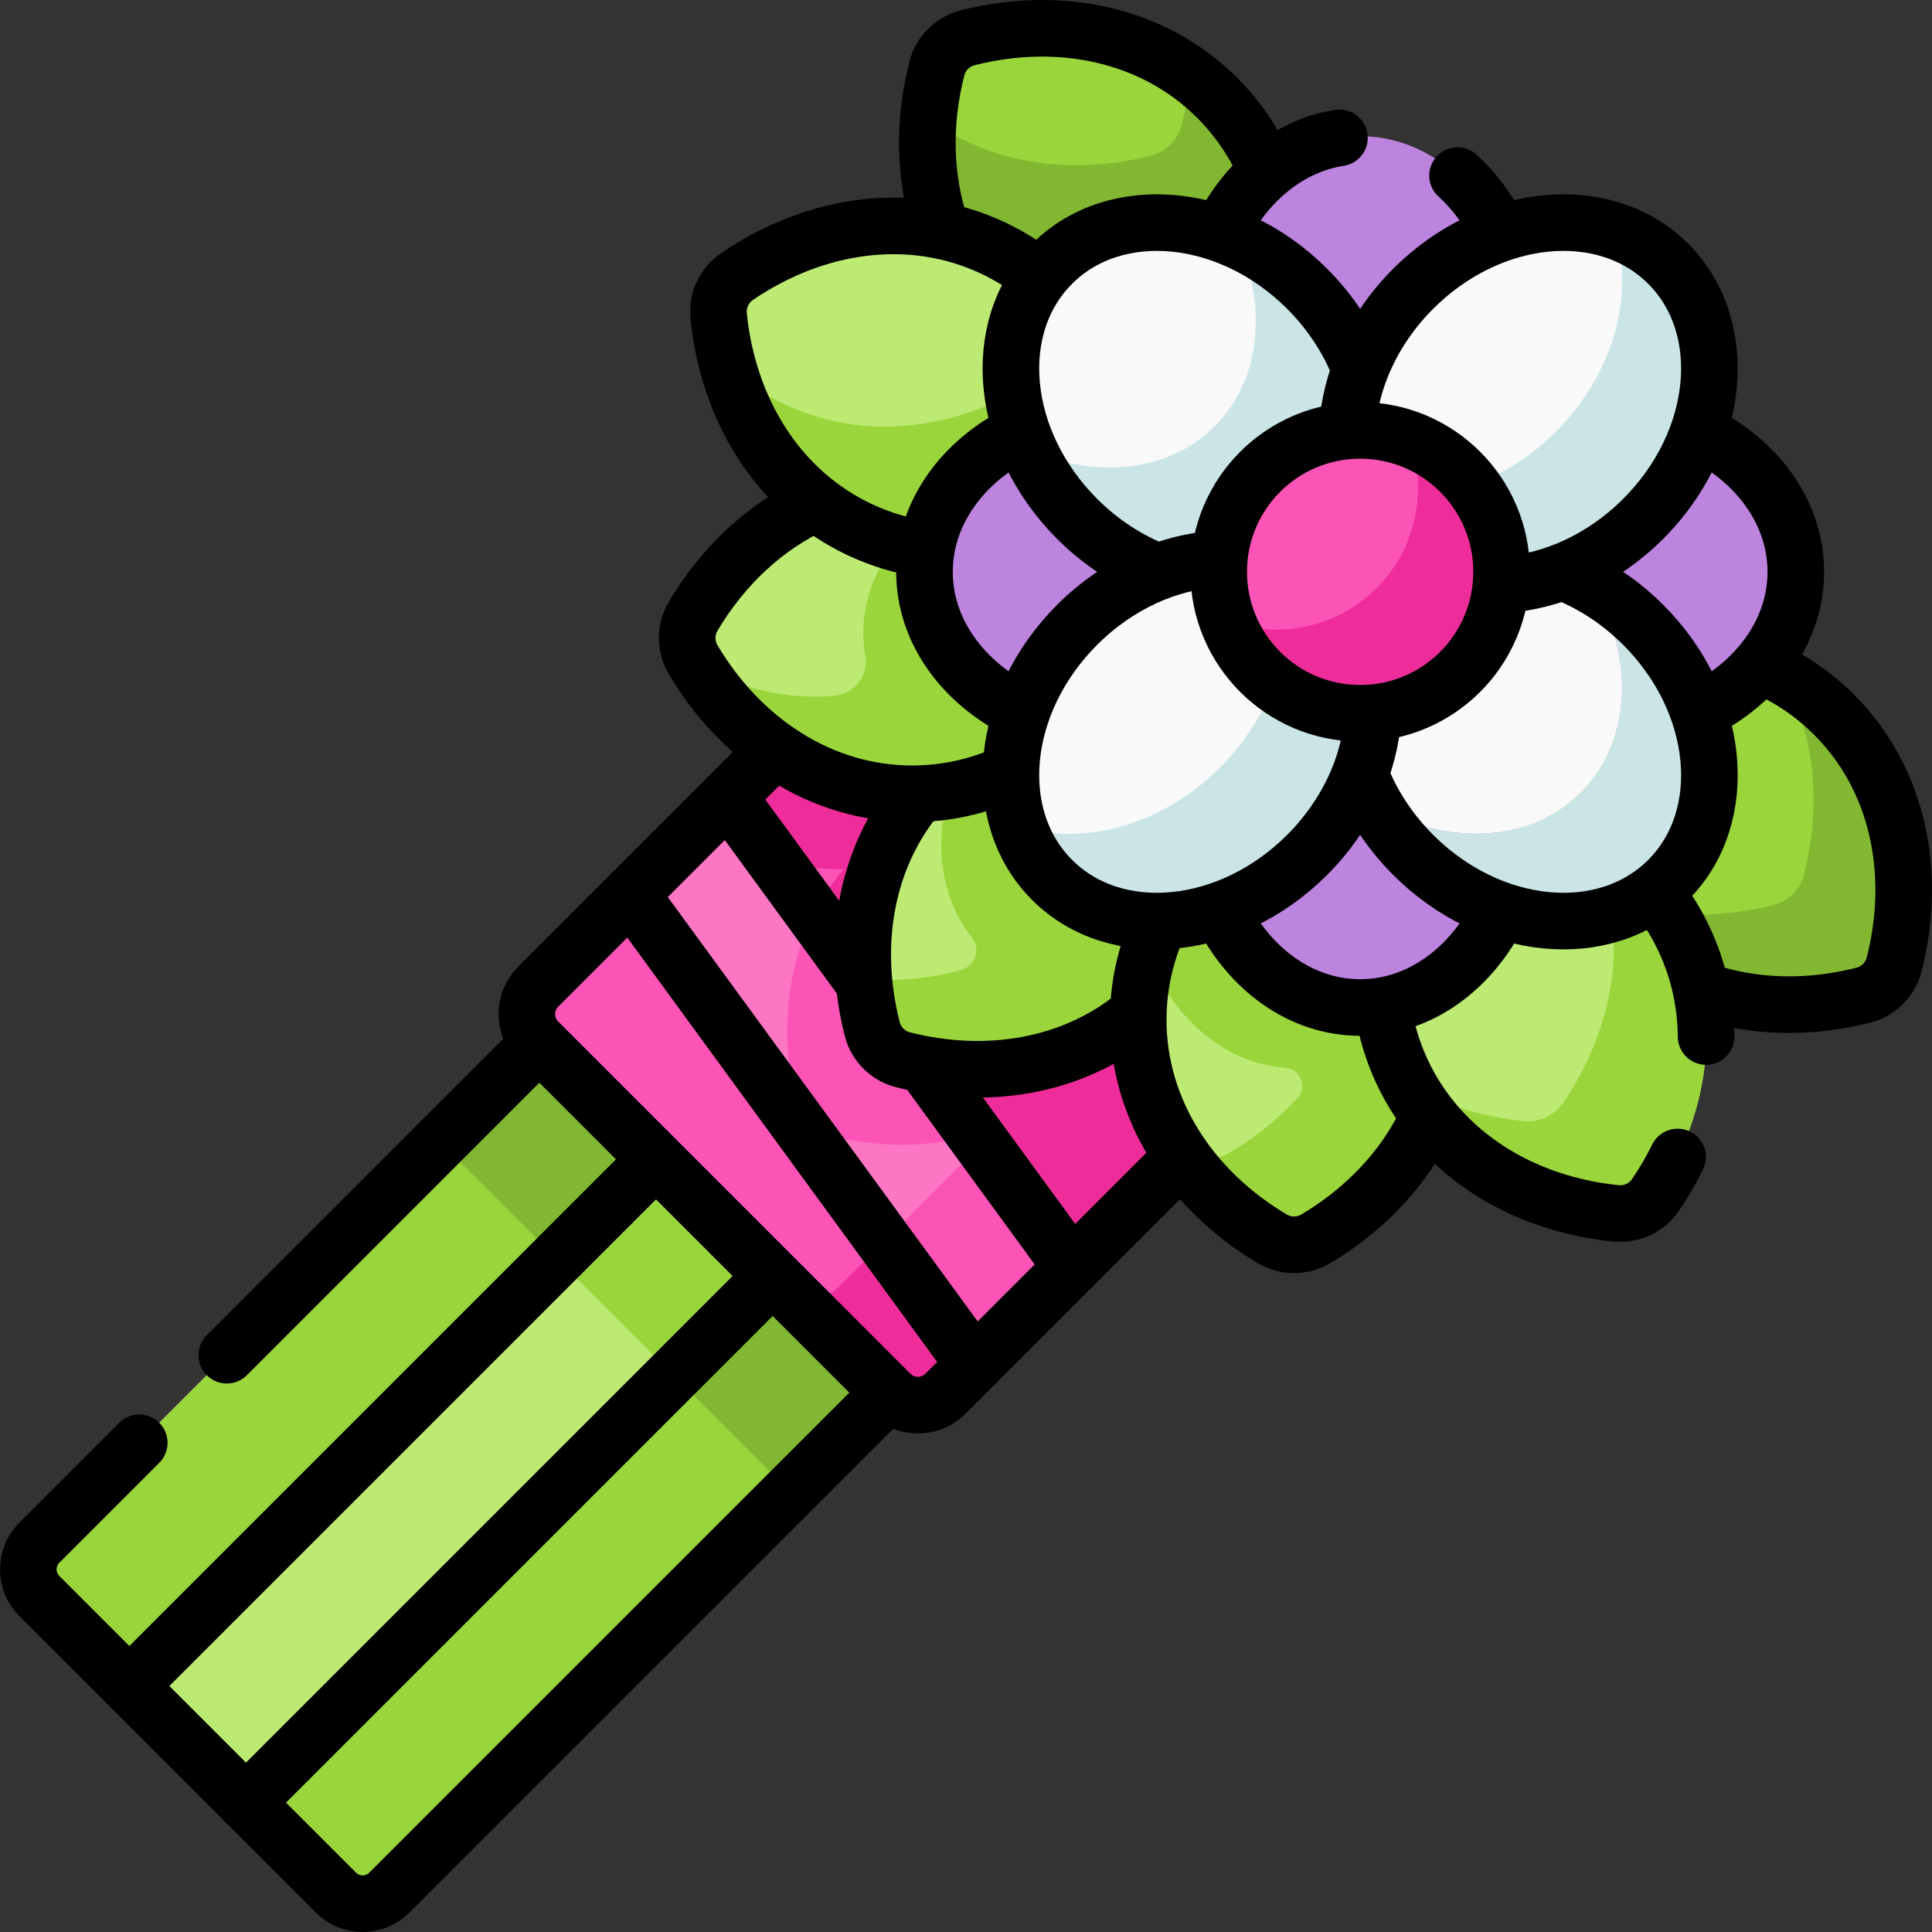 <svg version="1.1" id="Capa_1" xmlns="http://www.w3.org/2000/svg" xmlns:xlink="http://www.w3.org/1999/xlink" x="0px" y="0px" viewBox="0 0 512 512" style="enable-background:new 0 0 512 512;" xml:space="preserve">
<rect x="0" y="0" width="512" height="512" fill="#333333" stroke="none"/>
<g>
	<g>
		<g>
			<path style="fill:#BCEA73;" d="M89.033,501.572l-78.606-78.606c-3.904-3.904-3.904-10.234,0-14.138l222.012-222.012&#10;&#9;&#9;&#9;&#9;l92.744,92.744L103.172,501.572C99.267,505.476,92.937,505.476,89.033,501.572z"/>
		</g>
		<g>
			<g>
				
					<rect x="155.311" y="209.197" transform="matrix(0.707 0.707 -0.707 0.707 270.542 -70.93)" style="fill:#99D53B;" width="131.16" height="163.822"/>
			</g>
		</g>
		<g>
			<path style="fill:#99D53B;" d="M34.273,446.812l-23.845-23.845c-3.904-3.904-3.904-10.234,0-14.138l222.012-222.012&#10;&#9;&#9;&#9;&#9;l30.915,30.915L34.273,446.812z"/>
		</g>
		<g>
			
				<rect x="168.117" y="178.282" transform="matrix(0.707 0.707 -0.707 0.707 239.627 -58.125)" style="fill:#82B732;" width="43.72" height="163.822"/>
		</g>
		<g>
			<path style="fill:#99D53B;" d="M89.033,501.572l-23.845-23.845l229.081-229.081l30.915,30.915L103.172,501.572&#10;&#9;&#9;&#9;&#9;C99.267,505.476,92.937,505.476,89.033,501.572z"/>
		</g>
		<g>
			
				<rect x="229.946" y="240.112" transform="matrix(0.707 0.707 -0.707 0.707 301.457 -83.735)" style="fill:#82B732;" width="43.72" height="163.822"/>
		</g>
		<g>
			<g>
				<path style="fill:#FB54B6;" d="M235.968,369.361l-93.33-93.33c-4.022-4.022-4.022-10.544,0-14.566l74.944-74.944&#10;&#9;&#9;&#9;&#9;&#9;c4.022-4.022,10.544-4.022,14.566,0l93.33,93.33c4.022,4.022,4.022,10.544,0,14.566l-74.944,74.944&#10;&#9;&#9;&#9;&#9;&#9;C246.512,373.383,239.99,373.383,235.968,369.361z"/>
			</g>
			<path style="fill:#EE2D9A;" d="M325.48,279.846l-28.291-28.291c0.019,0.019,0.034,0.039,0.053,0.058l-65.093-65.093&#10;&#9;&#9;&#9;&#9;c-4.022-4.022-10.544-4.022-14.566,0l-32.117,32.117c10.601,7.438,23.005,11.722,36.272,11.722c0.623,0,1.243-0.015,1.863-0.034&#10;&#9;&#9;&#9;&#9;c-14.197,16.803-18.163,39.907-12.452,62.364c1.018,4.004,4.158,7.143,8.161,8.161c15.625,3.974,31.561,3.257,45.472-2.325&#10;&#9;&#9;&#9;&#9;l-42.54,42.54c-4.022,4.022-10.54,4.022-14.563,0l28.291,28.291c4.022,4.022,10.54,4.022,14.563,0l74.94-74.94&#10;&#9;&#9;&#9;&#9;C329.495,290.394,329.503,283.869,325.48,279.846z"/>
			<g>
				<polygon style="fill:#FC76C4;" points="284.041,335.849 258.203,361.686 167.131,236.979 192.976,211.134 205.382,228.121 &#10;&#9;&#9;&#9;&#9;&#9;215.703,242.26 258.387,300.708 &#9;&#9;&#9;&#9;"/>
				<path style="fill:#FB54B6;" d="M192.976,211.134l12.406,16.987c-7.112-1.965-13.813-5.203-19.914-9.48L192.976,211.134z"/>
				<path style="fill:#FB54B6;" d="M258.387,300.708c-12.286,3.52-25.795,3.528-39.078,0.141c-4.001-1.018-7.14-4.157-8.158-8.158&#10;&#9;&#9;&#9;&#9;&#9;c-4.461-17.51-3.026-35.417,4.553-50.431L258.387,300.708z"/>
				<polygon style="fill:#FB54B6;" points="258.203,361.686 284.044,335.846 260.163,303.144 234.323,328.985 &#9;&#9;&#9;&#9;"/>
			</g>
		</g>
		<g>
			<g>
				<path style="fill:#BCEA73;" d="M239.307,280.853c-4.004-1.018-7.143-4.158-8.161-8.161&#10;&#9;&#9;&#9;&#9;&#9;c-6.153-24.194-1.082-49.146,15.924-66.152s41.958-22.077,66.152-15.924c4.004,1.018,7.143,4.158,8.161,8.161&#10;&#9;&#9;&#9;&#9;&#9;c6.153,24.194,1.082,49.146-15.924,66.152C288.453,281.935,263.502,287.006,239.307,280.853z"/>
				<path style="fill:#99D53B;" d="M321.381,198.783c-1.017-3.998-4.163-7.147-8.161-8.163c-4.418-1.124-8.857-1.873-13.267-2.241&#10;&#9;&#9;&#9;&#9;&#9;c-15.927-1.35-31.5,2.248-44.225,10.971c-8.725,16.757-8.467,35.739,1.584,48.793c0.047,0.061,0.103,0.13,0.167,0.208&#10;&#9;&#9;&#9;&#9;&#9;c2.461,2.97,1.178,7.531-2.526,8.605c-8.274,2.4-17.1,3.216-26.045,2.468c0.368,4.411,1.117,8.85,2.241,13.267&#10;&#9;&#9;&#9;&#9;&#9;c1.017,3.998,4.166,7.144,8.163,8.161c24.196,6.155,49.141,1.086,66.148-15.921S327.537,222.979,321.381,198.783z"/>
			</g>
			<g>
				<g>
					<g>
						<g>
							<path style="fill:#BCEA73;" d="M337.154,212.228c3.551-2.111,7.991-2.111,11.542,0&#10;&#9;&#9;&#9;&#9;&#9;&#9;&#9;&#9;c21.459,12.757,35.517,33.986,35.517,58.037s-14.058,45.28-35.517,58.037c-3.551,2.111-7.991,2.111-11.541,0&#10;&#9;&#9;&#9;&#9;&#9;&#9;&#9;&#9;c-21.459-12.757-35.517-33.986-35.517-58.037S315.695,224.984,337.154,212.228z"/>
							<path style="fill:#99D53B;" d="M384.211,270.261c0-4.68-0.541-9.25-1.557-13.675c-0.982,1.053-2.092,1.958-3.304,2.664&#10;&#9;&#9;&#9;&#9;&#9;&#9;&#9;&#9;c0.947-1.763,1.814-3.594,2.584-5.495c-4.791-17.1-16.848-31.78-33.227-41.52c-3.549-2.11-8.004-2.116-11.553-0.006&#10;&#9;&#9;&#9;&#9;&#9;&#9;&#9;&#9;c-16.07,9.553-27.987,23.858-32.96,40.54c6.508,16.945,20.228,28.964,36.356,30.181c0.009,0.001,0.018,0.001,0.029,0.002&#10;&#9;&#9;&#9;&#9;&#9;&#9;&#9;&#9;c4.051,0.246,6.022,5.025,3.282,8.019c-5.102,5.574-11.16,10.477-17.969,14.523c-3.549,2.121-7.988,2.121-11.537,0&#10;&#9;&#9;&#9;&#9;&#9;&#9;&#9;&#9;c-0.99-0.594-1.965-1.188-2.913-1.824c6.2,9.847,15.043,18.281,25.718,24.629c3.542,2.114,7.981,2.114,11.537,0&#10;&#9;&#9;&#9;&#9;&#9;&#9;&#9;&#9;C370.157,315.546,384.211,294.31,384.211,270.261z"/>
						</g>
						<g>
							<path style="fill:#99D53B;" d="M411.747,181.652c1.018-4.004,4.158-7.143,8.161-8.161&#10;&#9;&#9;&#9;&#9;&#9;&#9;&#9;&#9;c24.194-6.153,49.146-1.082,66.152,15.924c17.006,17.006,22.077,41.958,15.924,66.152c-1.018,4.003-4.158,7.143-8.161,8.161&#10;&#9;&#9;&#9;&#9;&#9;&#9;&#9;&#9;c-24.194,6.153-49.146,1.082-66.152-15.924S405.593,205.847,411.747,181.652z"/>
							<path style="fill:#82B732;" d="M493.826,263.729c-24.198,6.157-49.152,1.082-66.153-15.92&#10;&#9;&#9;&#9;&#9;&#9;&#9;&#9;&#9;c-4.114-4.114-7.536-8.695-10.257-13.622c15.418,8.547,34.194,10.328,52.531,5.662c4.001-1.018,7.14-4.157,8.158-8.158&#10;&#9;&#9;&#9;&#9;&#9;&#9;&#9;&#9;c4.666-18.337,2.884-37.113-5.662-52.531c4.927,2.722,9.508,6.143,13.622,10.257c17.001,17.001,22.077,41.956,15.92,66.153&#10;&#9;&#9;&#9;&#9;&#9;&#9;&#9;&#9;C500.965,259.572,497.827,262.711,493.826,263.729z"/>
						</g>
						<g>
							<path style="fill:#BCEA73;" d="M379.205,216.352c2.326-3.414,6.35-5.29,10.46-4.878c24.84,2.493,46.552,15.792,56.716,37.589&#10;&#9;&#9;&#9;&#9;&#9;&#9;&#9;&#9;c10.164,21.797,6.395,46.978-7.662,67.609c-2.326,3.414-6.35,5.29-10.46,4.878c-24.84-2.493-46.552-15.792-56.716-37.589&#10;&#9;&#9;&#9;&#9;&#9;&#9;&#9;&#9;C361.379,262.164,365.148,236.983,379.205,216.352z"/>
							<path style="fill:#99D53B;" d="M428.259,321.548c-23.399-2.347-44.027-14.28-54.836-33.883&#10;&#9;&#9;&#9;&#9;&#9;&#9;&#9;&#9;c9.034,5.132,19.412,8.342,30.397,9.444c4.107,0.417,8.137-1.463,10.462-4.878c14.053-20.628,17.828-45.808,7.663-67.61&#10;&#9;&#9;&#9;&#9;&#9;&#9;&#9;&#9;c-0.587-1.251-1.209-2.481-1.873-3.683c11.381,6.461,20.642,15.976,26.311,28.121c10.165,21.801,6.391,46.982-7.663,67.61&#10;&#9;&#9;&#9;&#9;&#9;&#9;&#9;&#9;C436.396,320.084,432.366,321.965,428.259,321.548z"/>
						</g>
					</g>
					<g>
						<g>
							<path style="fill:#BCEA73;" d="M299.772,174.845c2.111-3.551,2.111-7.991,0-11.542&#10;&#9;&#9;&#9;&#9;&#9;&#9;&#9;&#9;c-12.757-21.459-33.986-35.517-58.037-35.517c-24.051,0-45.28,14.058-58.037,35.517c-2.111,3.551-2.111,7.991,0,11.541&#10;&#9;&#9;&#9;&#9;&#9;&#9;&#9;&#9;c12.757,21.459,33.986,35.517,58.037,35.517S287.015,196.304,299.772,174.845z"/>
							<path style="fill:#99D53B;" d="M299.77,174.848c2.114-3.556,2.114-7.995,0.007-11.544&#10;&#9;&#9;&#9;&#9;&#9;&#9;&#9;&#9;c-6.716-11.297-15.771-20.536-26.368-26.75c0.004,0.006,0.008,0.013,0.012,0.019c-5.235-3.08-10.835-5.437-16.717-6.922&#10;&#9;&#9;&#9;&#9;&#9;&#9;&#9;&#9;c-16.596,7.241-27.902,21.578-27.902,38.09c0,2.065,0.18,4.094,0.526,6.08c0.916,5.255-3.016,10.142-8.331,10.582&#10;&#9;&#9;&#9;&#9;&#9;&#9;&#9;&#9;c-1.657,0.137-3.331,0.207-5.018,0.207c-11.381,0-22.134-3.146-31.649-8.745c12.809,20.882,33.734,34.498,57.402,34.498&#10;&#9;&#9;&#9;&#9;&#9;&#9;&#9;&#9;C265.781,210.364,287.01,196.303,299.77,174.848z"/>
						</g>
						<g>
							<path style="fill:#99D53B;" d="M330.347,100.253c4.004-1.018,7.143-4.158,8.161-8.161&#10;&#9;&#9;&#9;&#9;&#9;&#9;&#9;&#9;c6.153-24.194,1.082-49.146-15.924-66.152c-17.006-17.006-41.958-22.077-66.152-15.924c-4.003,1.018-7.143,4.158-8.161,8.161&#10;&#9;&#9;&#9;&#9;&#9;&#9;&#9;&#9;c-6.153,24.194-1.082,49.146,15.924,66.152S306.153,106.406,330.347,100.253z"/>
							<path style="fill:#82B732;" d="M330.351,100.254c-24.198,6.157-49.152,1.082-66.16-15.927&#10;&#9;&#9;&#9;&#9;&#9;&#9;&#9;&#9;c-13.891-13.891-19.822-33.084-18.168-52.835c16.443,12.018,37.997,15.121,58.978,9.791c4.008-1.025,7.147-4.164,8.165-8.165&#10;&#9;&#9;&#9;&#9;&#9;&#9;&#9;&#9;c1.124-4.432,1.88-8.893,2.248-13.318c2.517,1.838,4.913,3.881,7.168,6.136c17.008,17.008,22.084,41.963,15.927,66.16&#10;&#9;&#9;&#9;&#9;&#9;&#9;&#9;&#9;C337.491,96.097,334.352,99.236,330.351,100.254z"/>
						</g>
						<g>
							<path style="fill:#BCEA73;" d="M295.647,132.794c3.414-2.326,5.29-6.35,4.878-10.46&#10;&#9;&#9;&#9;&#9;&#9;&#9;&#9;&#9;c-2.493-24.84-15.792-46.552-37.589-56.716c-21.797-10.164-46.978-6.395-67.609,7.662c-3.414,2.326-5.29,6.35-4.878,10.46&#10;&#9;&#9;&#9;&#9;&#9;&#9;&#9;&#9;c2.493,24.84,15.792,46.552,37.589,56.716C249.835,150.62,275.016,146.851,295.647,132.794z"/>
							<path style="fill:#99D53B;" d="M295.648,132.794c-20.635,14.061-45.808,17.828-67.61,7.663&#10;&#9;&#9;&#9;&#9;&#9;&#9;&#9;&#9;c-17.821-8.306-29.952-24.325-35.148-43.461c4.524,4.143,9.699,7.635,15.46,10.328c21.794,10.158,46.975,6.398,67.61-7.663&#10;&#9;&#9;&#9;&#9;&#9;&#9;&#9;&#9;c3.414-2.326,5.288-6.348,4.878-10.462c-0.452-4.538-1.272-8.978-2.446-13.248c12.611,11.537,20.296,28.114,22.134,46.381&#10;&#9;&#9;&#9;&#9;&#9;&#9;&#9;&#9;C300.936,126.445,299.063,130.468,295.648,132.794z"/>
						</g>
					</g>
				</g>
				<g>
					<g>
						<g>
							<g>
								<path style="fill:#BC83DF;" d="M423.429,194.654c-28.984,0-52.48-19.3-52.48-43.109s23.496-43.109,52.48-43.109&#10;&#9;&#9;&#9;&#9;&#9;&#9;&#9;&#9;&#9;s52.48,19.3,52.48,43.109S452.413,194.654,423.429,194.654z"/>
								<path style="fill:#BC83DF;" d="M297.477,194.654c-28.984,0-52.48-19.3-52.48-43.109s23.496-43.109,52.48-43.109&#10;&#9;&#9;&#9;&#9;&#9;&#9;&#9;&#9;&#9;s52.48,19.3,52.48,43.109S326.461,194.654,297.477,194.654z"/>
							</g>
							<g>
								<ellipse style="fill:#BC83DF;" cx="360.453" cy="214.521" rx="43.109" ry="52.48"/>
								<path style="fill:#BC83DF;" d="M317.344,88.569c0-28.984,19.3-52.48,43.109-52.48c23.808,0,43.109,23.496,43.109,52.48&#10;&#9;&#9;&#9;&#9;&#9;&#9;&#9;&#9;&#9;s-19.3,52.48-43.109,52.48C336.645,141.049,317.344,117.553,317.344,88.569z"/>
							</g>
						</g>
						<g>
							<g>
								<path style="fill:#F9F9F9;" d="M418.952,210.047c-13.51,13.51-35.693,14.267-54.505,3.429&#10;&#9;&#9;&#9;&#9;&#9;&#9;&#9;&#9;&#9;c-10.838-18.812-10.08-40.995,3.429-54.505c13.518-13.518,35.693-14.267,54.505-3.429&#10;&#9;&#9;&#9;&#9;&#9;&#9;&#9;&#9;&#9;C433.219,174.354,432.47,196.529,418.952,210.047z"/>
								
									<ellipse transform="matrix(0.707 -0.707 0.707 0.707 16.861 254.735)" style="fill:#F9F9F9;" cx="315.922" cy="107.015" rx="43.109" ry="52.48"/>
								<path style="fill:#CBE5E7;" d="M353.026,144.122c-16.831,16.831-47.097,13.867-67.59-6.626&#10;&#9;&#9;&#9;&#9;&#9;&#9;&#9;&#9;&#9;c-5.56-5.56-9.831-11.845-12.761-18.387c17.539,7.883,36.941,6.126,49.203-6.135c12.269-12.269,14.018-31.664,6.143-49.211&#10;&#9;&#9;&#9;&#9;&#9;&#9;&#9;&#9;&#9;c6.534,2.938,12.819,7.208,18.379,12.769C366.894,97.025,369.866,127.283,353.026,144.122z"/>
							</g>
							<g>
								<path style="fill:#CBE5E7;" d="M442.092,233.188c-16.831,16.831-47.097,13.867-67.59-6.626&#10;&#9;&#9;&#9;&#9;&#9;&#9;&#9;&#9;&#9;c-4.037-4.037-7.4-8.465-10.055-13.085c18.812,10.838,40.995,10.08,54.505-3.429c13.518-13.518,14.267-35.693,3.429-54.505&#10;&#9;&#9;&#9;&#9;&#9;&#9;&#9;&#9;&#9;c4.62,2.655,9.048,6.018,13.085,10.055C455.96,186.091,458.932,216.348,442.092,233.188z"/>
							</g>
						</g>
					</g>
					<g>
						
							<ellipse transform="matrix(0.707 -0.707 0.707 0.707 -46.115 280.82)" style="fill:#F9F9F9;" cx="315.922" cy="196.076" rx="52.48" ry="43.109"/>
						<g>
							<path style="fill:#CBE5E7;" d="M346.401,226.562c-20.493,20.493-50.759,23.457-67.59,6.626&#10;&#9;&#9;&#9;&#9;&#9;&#9;&#9;&#9;c-4.095-4.095-7.017-8.981-8.799-14.325c16.648,5.544,37.749,0.075,53.256-15.432c15.516-15.516,20.985-36.617,15.441-53.265&#10;&#9;&#9;&#9;&#9;&#9;&#9;&#9;&#9;c5.344,1.781,10.23,4.703,14.326,8.798C369.866,175.794,366.903,206.06,346.401,226.562z"/>
						</g>
					</g>
					
						<ellipse transform="matrix(0.707 -0.707 0.707 0.707 42.946 317.711)" style="fill:#F9F9F9;" cx="404.984" cy="107.015" rx="52.48" ry="43.109"/>
					<path style="fill:#CBE5E7;" d="M435.466,137.496c-20.493,20.493-50.759,23.457-67.59,6.626&#10;&#9;&#9;&#9;&#9;&#9;&#9;c-4.095-4.095-7.017-8.981-8.799-14.325c16.648,5.544,37.749,0.075,53.256-15.432c15.508-15.508,20.976-36.609,15.432-53.256&#10;&#9;&#9;&#9;&#9;&#9;&#9;c5.344,1.781,10.23,4.703,14.326,8.798C458.923,86.737,455.96,117.003,435.466,137.496z"/>
					<g>
						<circle style="fill:#FB54B6;" cx="360.453" cy="151.545" r="37.486"/>
						<path style="fill:#EE2D9A;" d="M386.955,178.05c-14.633,14.633-38.365,14.642-53.006,0c-3.962-3.962-6.851-8.582-8.657-13.518&#10;&#9;&#9;&#9;&#9;&#9;&#9;&#9;c13.293,4.919,28.817,2.031,39.497-8.648c10.688-10.688,13.576-26.212,8.665-39.514c4.928,1.815,9.548,4.703,13.51,8.665&#10;&#9;&#9;&#9;&#9;&#9;&#9;&#9;C401.605,139.677,401.597,163.408,386.955,178.05z"/>
					</g>
				</g>
			</g>
		</g>
	</g>
	<g>
		<g>
			
				<line style="fill:none;stroke:#000000;stroke-width:15;stroke-linecap:round;stroke-linejoin:round;stroke-miterlimit:10;" x1="141.113" y1="278.143" x2="60.111" y2="359.145"/>
			<path style="fill:none;stroke:#000000;stroke-width:15;stroke-linecap:round;stroke-linejoin:round;stroke-miterlimit:10;" d="&#10;&#9;&#9;&#9;&#9;M36.902,382.354l-26.474,26.474c-3.904,3.904-3.904,10.234,0,14.138l78.606,78.606c3.904,3.904,10.234,3.904,14.138,0&#10;&#9;&#9;&#9;&#9;l130.684-130.684"/>
		</g>
		
			<line style="fill:none;stroke:#000000;stroke-width:15;stroke-linecap:round;stroke-linejoin:round;stroke-miterlimit:10;" x1="34.274" y1="446.816" x2="173.051" y2="308.039"/>
		
			<line style="fill:none;stroke:#000000;stroke-width:15;stroke-linecap:round;stroke-linejoin:round;stroke-miterlimit:10;" x1="65.184" y1="477.726" x2="203.961" y2="338.949"/>
		<g>
			<g>
				
					<line style="fill:none;stroke:#000000;stroke-width:15;stroke-linecap:round;stroke-linejoin:round;stroke-miterlimit:10;" x1="167.131" y1="236.973" x2="258.207" y2="361.69"/>
				
					<line style="fill:none;stroke:#000000;stroke-width:15;stroke-linecap:round;stroke-linejoin:round;stroke-miterlimit:10;" x1="228.845" y1="260.258" x2="192.971" y2="211.133"/>
				
					<line style="fill:none;stroke:#000000;stroke-width:15;stroke-linecap:round;stroke-linejoin:round;stroke-miterlimit:10;" x1="284.047" y1="335.849" x2="244.923" y2="282.274"/>
			</g>
			<g>
				<path style="fill:none;stroke:#000000;stroke-width:15;stroke-linecap:round;stroke-linejoin:round;stroke-miterlimit:10;" d="&#10;&#9;&#9;&#9;&#9;&#9;M312.162,307.734l-61.627,61.627c-4.022,4.022-10.544,4.022-14.566,0l-93.33-93.33c-4.022-4.022-4.022-10.544,0-14.566&#10;&#9;&#9;&#9;&#9;&#9;l62.061-62.061"/>
			</g>
		</g>
		<g>
			<g>
				<path style="fill:none;stroke:#000000;stroke-width:15;stroke-linecap:round;stroke-linejoin:round;stroke-miterlimit:10;" d="&#10;&#9;&#9;&#9;&#9;&#9;M301.506,268.552c-16.788,14.08-39.817,17.993-62.198,12.301c-4.004-1.018-7.143-4.158-8.161-8.161&#10;&#9;&#9;&#9;&#9;&#9;c-5.693-22.382-1.779-45.413,12.304-62.201"/>
			</g>
			<g>
				<g>
					<g>
						<g>
							
								<path style="fill:none;stroke:#000000;stroke-width:15;stroke-linecap:round;stroke-linejoin:round;stroke-miterlimit:10;" d="&#10;&#9;&#9;&#9;&#9;&#9;&#9;&#9;&#9;M378.633,295.833c-6.005,13.212-16.525,24.495-29.937,32.468c-3.551,2.111-7.991,2.111-11.541,0&#10;&#9;&#9;&#9;&#9;&#9;&#9;&#9;&#9;c-21.459-12.757-35.517-33.986-35.517-58.037c0-9.019,1.977-17.641,5.58-25.569"/>
						</g>
						<g>
							
								<path style="fill:none;stroke:#000000;stroke-width:15;stroke-linecap:round;stroke-linejoin:round;stroke-miterlimit:10;" d="&#10;&#9;&#9;&#9;&#9;&#9;&#9;&#9;&#9;M467.241,176.583c6.914,3.031,13.287,7.3,18.82,12.832c17.006,17.006,22.077,41.958,15.924,66.152&#10;&#9;&#9;&#9;&#9;&#9;&#9;&#9;&#9;c-1.018,4.003-4.158,7.143-8.161,8.161c-14.543,3.699-29.36,3.342-42.56-1.225"/>
						</g>
						<g>
							
								<path style="fill:none;stroke:#000000;stroke-width:15;stroke-linecap:round;stroke-linejoin:round;stroke-miterlimit:10;" d="&#10;&#9;&#9;&#9;&#9;&#9;&#9;&#9;&#9;M366.476,267.103c0.856,5.748,2.527,11.409,5.068,16.858c10.164,21.797,31.877,35.096,56.716,37.589&#10;&#9;&#9;&#9;&#9;&#9;&#9;&#9;&#9;c4.11,0.412,8.134-1.464,10.46-4.878c2.212-3.247,4.169-6.607,5.858-10.049"/>
							
								<path style="fill:none;stroke:#000000;stroke-width:15;stroke-linecap:round;stroke-linejoin:round;stroke-miterlimit:10;" d="&#10;&#9;&#9;&#9;&#9;&#9;&#9;&#9;&#9;M452.131,274.688c-0.073-8.739-1.923-17.421-5.748-25.624c-2.092-4.487-4.673-8.613-7.671-12.359"/>
						</g>
					</g>
					<g>
						<g>
							
								<path style="fill:none;stroke:#000000;stroke-width:15;stroke-linecap:round;stroke-linejoin:round;stroke-miterlimit:10;" d="&#10;&#9;&#9;&#9;&#9;&#9;&#9;&#9;&#9;M216.167,133.367c-13.212,6.005-24.495,16.525-32.468,29.937c-2.111,3.551-2.111,7.991,0,11.541&#10;&#9;&#9;&#9;&#9;&#9;&#9;&#9;&#9;c12.757,21.459,33.986,35.517,58.037,35.517c9.019,0,17.641-1.977,25.569-5.58"/>
						</g>
						<g>
							
								<path style="fill:none;stroke:#000000;stroke-width:15;stroke-linecap:round;stroke-linejoin:round;stroke-miterlimit:10;" d="&#10;&#9;&#9;&#9;&#9;&#9;&#9;&#9;&#9;M335.406,44.735c-3.03-6.905-7.296-13.27-12.822-18.795c-17.006-17.006-41.958-22.077-66.152-15.924&#10;&#9;&#9;&#9;&#9;&#9;&#9;&#9;&#9;c-4.004,1.018-7.143,4.158-8.161,8.161c-3.679,14.464-3.346,29.2,1.151,42.346"/>
						</g>
						<g>
							
								<path style="fill:none;stroke:#000000;stroke-width:15;stroke-linecap:round;stroke-linejoin:round;stroke-miterlimit:10;" d="&#10;&#9;&#9;&#9;&#9;&#9;&#9;&#9;&#9;M275.262,73.262c-3.738-2.986-7.853-5.558-12.326-7.644c-21.797-10.164-46.978-6.395-67.609,7.662&#10;&#9;&#9;&#9;&#9;&#9;&#9;&#9;&#9;c-3.414,2.326-5.29,6.35-4.878,10.46c2.493,24.84,15.792,46.552,37.589,56.716c5.356,2.497,10.916,4.154,16.563,5.023"/>
						</g>
					</g>
				</g>
				<g>
					<g>
						<g>
							<g>
								
									<path style="fill:none;stroke:#000000;stroke-width:15;stroke-linecap:round;stroke-linejoin:round;stroke-miterlimit:10;" d="&#10;&#9;&#9;&#9;&#9;&#9;&#9;&#9;&#9;&#9;M450.44,114.577c15.26,7.54,25.47,21.274,25.47,36.968c0,15.537-10.007,29.155-25.015,36.741"/>
								
									<path style="fill:none;stroke:#000000;stroke-width:15;stroke-linecap:round;stroke-linejoin:round;stroke-miterlimit:10;" d="&#10;&#9;&#9;&#9;&#9;&#9;&#9;&#9;&#9;&#9;M270.471,188.516c-15.263-7.539-25.474-21.275-25.474-36.97c0-15.695,10.211-29.431,25.474-36.97"/>
							</g>
							<g>
								
									<path style="fill:none;stroke:#000000;stroke-width:15;stroke-linecap:round;stroke-linejoin:round;stroke-miterlimit:10;" d="&#10;&#9;&#9;&#9;&#9;&#9;&#9;&#9;&#9;&#9;M397.424,241.528c-7.539,15.263-21.275,25.474-36.97,25.474s-29.431-10.211-36.97-25.474"/>
								
									<path style="fill:none;stroke:#000000;stroke-width:15;stroke-linecap:round;stroke-linejoin:round;stroke-miterlimit:10;" d="&#10;&#9;&#9;&#9;&#9;&#9;&#9;&#9;&#9;&#9;M397.424,61.563c-2.89-5.851-6.691-10.959-11.163-15.035"/>
								
									<path style="fill:none;stroke:#000000;stroke-width:15;stroke-linecap:round;stroke-linejoin:round;stroke-miterlimit:10;" d="&#10;&#9;&#9;&#9;&#9;&#9;&#9;&#9;&#9;&#9;M354.964,36.528c-13.259,2.053-24.639,11.432-31.31,24.7"/>
							</g>
						</g>
						<g>
							<g>
								
									<path style="fill:none;stroke:#000000;stroke-width:15;stroke-linecap:round;stroke-linejoin:round;stroke-miterlimit:10;" d="&#10;&#9;&#9;&#9;&#9;&#9;&#9;&#9;&#9;&#9;M414.099,151.584c7.604,2.912,14.963,7.605,21.367,14.009c20.495,20.495,23.462,50.756,6.627,67.591&#10;&#9;&#9;&#9;&#9;&#9;&#9;&#9;&#9;&#9;s-47.097,13.868-67.591-6.627c-6.307-6.307-10.953-13.538-13.874-21.019"/>
								
									<path style="fill:none;stroke:#000000;stroke-width:15;stroke-linecap:round;stroke-linejoin:round;stroke-miterlimit:10;" d="&#10;&#9;&#9;&#9;&#9;&#9;&#9;&#9;&#9;&#9;M306.808,151.506c-7.604-2.912-14.963-7.605-21.367-14.009c-20.495-20.495-23.462-50.756-6.627-67.591&#10;&#9;&#9;&#9;&#9;&#9;&#9;&#9;&#9;&#9;s47.097-13.868,67.591,6.627c6.405,6.405,11.098,13.763,14.009,21.367"/>
							</g>
						</g>
					</g>
					<g>
						
							<path style="fill:none;stroke:#000000;stroke-width:15;stroke-linecap:round;stroke-linejoin:round;stroke-miterlimit:10;" d="&#10;&#9;&#9;&#9;&#9;&#9;&#9;&#9;M363.853,189.704c-0.804,12.744-6.729,26.135-17.448,36.855c-20.495,20.495-50.756,23.462-67.591,6.627&#10;&#9;&#9;&#9;&#9;&#9;&#9;&#9;s-13.868-47.097,6.627-67.591c10.819-10.819,24.361-16.754,37.211-17.469"/>
					</g>
					<path style="fill:none;stroke:#000000;stroke-width:15;stroke-linecap:round;stroke-linejoin:round;stroke-miterlimit:10;" d="&#10;&#9;&#9;&#9;&#9;&#9;&#9;M357.028,113.836c0.692-12.878,6.629-26.459,17.474-37.304c20.495-20.495,50.756-23.462,67.591-6.627&#10;&#9;&#9;&#9;&#9;&#9;&#9;s13.868,47.097-6.627,67.591c-10.764,10.764-24.221,16.693-37.013,17.458"/>
					<g>
						
							<circle style="fill:none;stroke:#000000;stroke-width:15;stroke-linecap:round;stroke-linejoin:round;stroke-miterlimit:10;" cx="360.454" cy="151.545" r="37.486"/>
					</g>
				</g>
			</g>
		</g>
	</g>
</g>
<g>
</g>
<g>
</g>
<g>
</g>
<g>
</g>
<g>
</g>
<g>
</g>
<g>
</g>
<g>
</g>
<g>
</g>
<g>
</g>
<g>
</g>
<g>
</g>
<g>
</g>
<g>
</g>
<g>
</g>
</svg>